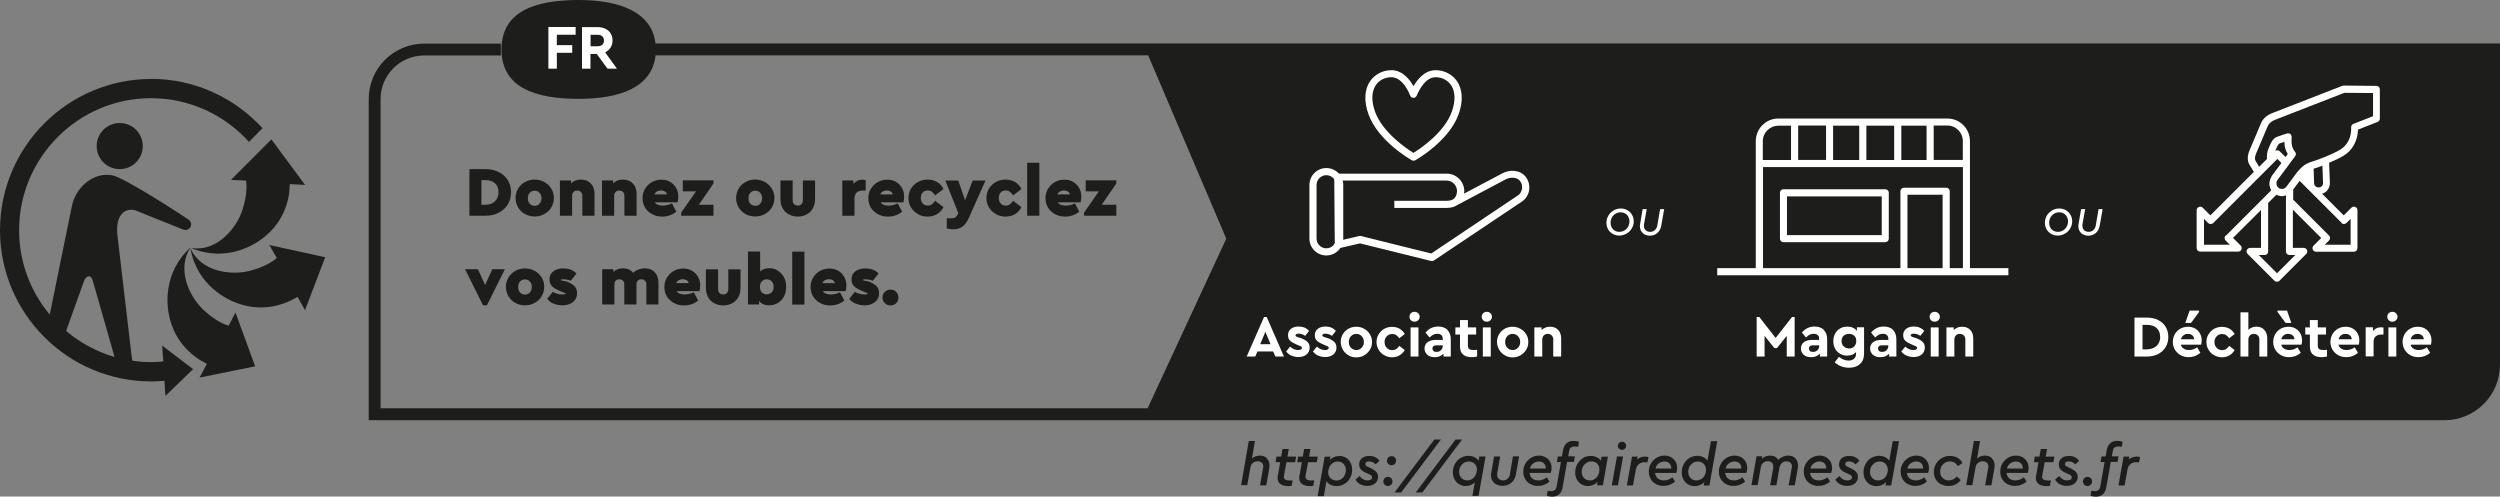 <?xml version="1.0" encoding="UTF-8"?>
<svg id="Calque_2" data-name="Calque 2" xmlns="http://www.w3.org/2000/svg" viewBox="0 0 227.62 45.21">
  <rect x="0" y="0" width="227.62" height="45.21" fill="#808080" stroke="none"/>
  <defs>
    <style>
      .cls-1 {
        fill-rule: evenodd;
      }

      .cls-1, .cls-2 {
        fill: #1d1d1b;
      }

      .cls-3 {
        fill: #fff;
      }
    </style>
  </defs>
  <g id="Calque_1-2" data-name="Calque 1">
    <g>
      <g>
        <path class="cls-2" d="M42.74,15.4h1.48c.44,0,.83.09,1.18.26s.63.42.83.74.3.69.3,1.11-.1.79-.3,1.11-.48.57-.83.75-.74.27-1.18.27h-1.48v-4.24ZM44.21,18.64c.35,0,.63-.1.85-.31s.33-.48.33-.83-.11-.64-.33-.82c-.22-.19-.51-.28-.86-.28h-.37v2.25h.37Z"/>
        <path class="cls-2" d="M47.8,19.49c-.27-.15-.48-.35-.63-.61s-.23-.54-.23-.85.08-.59.23-.85.37-.46.63-.61c.27-.15.56-.22.88-.22s.62.08.88.22c.27.15.48.35.64.61s.23.54.23.85-.08.59-.23.85-.37.46-.64.61c-.27.15-.56.22-.88.22s-.62-.08-.88-.22ZM49.13,18.53c.12-.13.17-.29.17-.49s-.06-.36-.18-.49-.26-.19-.44-.19c-.18,0-.33.06-.45.19-.12.13-.17.29-.17.5s.06.37.17.5c.12.13.27.19.45.19s.33-.06.44-.19Z"/>
        <path class="cls-2" d="M53.8,16.71c.22.24.33.56.33.95v1.98h-1.11v-1.82c0-.14-.04-.26-.13-.34-.09-.09-.2-.13-.34-.13s-.25.04-.33.13-.13.2-.13.34v1.82h-1.11v-3.21h1.01v.26c.24-.23.54-.34.91-.34s.67.12.89.36Z"/>
        <path class="cls-2" d="M57.63,16.71c.22.24.33.56.33.95v1.98h-1.11v-1.82c0-.14-.04-.26-.13-.34-.09-.09-.2-.13-.34-.13s-.25.04-.33.13-.13.2-.13.34v1.82h-1.11v-3.21h1.01v.26c.24-.23.54-.34.91-.34s.67.12.89.36Z"/>
        <path class="cls-2" d="M61.68,18.42h-2.06c.12.2.36.3.72.3.29,0,.57-.07.84-.2l.4.76c-.38.29-.81.44-1.28.44-.35,0-.66-.07-.93-.22-.27-.15-.49-.35-.64-.6-.15-.25-.23-.54-.23-.86s.08-.6.23-.85.36-.46.62-.61c.26-.15.55-.22.87-.22s.58.07.81.21.41.32.54.56c.13.23.19.49.19.76,0,.19-.02.38-.07.55ZM59.81,17.44c-.11.06-.18.15-.22.26h1.12c0-.11-.06-.19-.16-.26-.1-.06-.23-.1-.37-.1-.14,0-.26.03-.36.09Z"/>
        <path class="cls-2" d="M64.96,18.64v1h-2.94v-.28l1.35-1.94h-1.2v-1h2.79v.28l-1.33,1.94h1.34Z"/>
        <path class="cls-2" d="M67.88,19.49c-.27-.15-.48-.35-.63-.61s-.23-.54-.23-.85.08-.59.23-.85.37-.46.63-.61c.27-.15.56-.22.88-.22s.62.08.88.22c.27.15.48.35.64.61s.23.54.23.85-.08.59-.23.85-.37.46-.64.61c-.27.15-.56.22-.88.22s-.62-.08-.88-.22ZM69.22,18.53c.12-.13.17-.29.17-.49s-.06-.36-.18-.49-.26-.19-.44-.19c-.18,0-.33.06-.45.19-.12.13-.17.29-.17.5s.06.37.17.5c.12.13.27.19.45.19s.33-.06.44-.19Z"/>
        <path class="cls-2" d="M71.82,19.52c-.24-.13-.43-.31-.56-.55s-.2-.51-.2-.83v-1.71h1.11v1.82c0,.14.04.25.13.34.09.09.2.13.34.13s.24-.04.33-.13c.09-.09.13-.2.13-.34v-1.82h1.11v1.71c0,.31-.07.59-.2.83s-.32.42-.56.55c-.24.13-.51.2-.81.2s-.57-.07-.81-.2Z"/>
        <path class="cls-2" d="M78.82,16.4v.95h-.26c-.25,0-.44.06-.57.19-.13.13-.19.33-.19.6v1.5h-1.11v-3.21h1.01v.32c.1-.13.22-.22.36-.29s.29-.1.45-.1c.12,0,.22.02.31.05Z"/>
        <path class="cls-2" d="M82.24,18.42h-2.06c.12.2.36.3.72.3.29,0,.57-.07.84-.2l.4.76c-.38.29-.81.44-1.28.44-.35,0-.66-.07-.93-.22-.27-.15-.49-.35-.64-.6-.15-.25-.23-.54-.23-.86s.08-.6.23-.85.36-.46.62-.61c.26-.15.55-.22.87-.22s.58.07.81.21.41.32.54.56c.13.23.19.49.19.76,0,.19-.02.38-.07.55ZM80.37,17.44c-.11.06-.18.15-.22.26h1.12c0-.11-.06-.19-.16-.26-.1-.06-.23-.1-.37-.1-.14,0-.26.03-.36.09Z"/>
        <path class="cls-2" d="M83.58,19.49c-.27-.15-.48-.35-.64-.61s-.23-.54-.23-.85.08-.6.23-.85.37-.46.64-.61c.27-.15.56-.22.88-.22s.62.08.87.23c.25.15.44.36.57.63l-.76.58c-.09-.14-.18-.25-.29-.33-.11-.08-.23-.12-.38-.12-.19,0-.35.06-.46.19-.12.13-.17.29-.17.5s.06.37.17.5c.12.13.27.19.46.19.15,0,.27-.04.38-.12s.2-.19.29-.32l.76.58c-.13.26-.32.47-.57.63-.25.15-.54.23-.87.23s-.62-.07-.88-.22Z"/>
        <path class="cls-2" d="M89.73,16.43l-1.51,3.39c-.16.36-.35.63-.57.8s-.5.26-.83.26c-.2,0-.4-.03-.62-.08v-.93c.21,0,.33.01.37.01.15,0,.27-.02.38-.07.1-.05.19-.15.25-.3l.05-.11-1.18-2.96h1.18l.62,1.8.69-1.8h1.17Z"/>
        <path class="cls-2" d="M90.68,19.49c-.27-.15-.48-.35-.64-.61s-.23-.54-.23-.85.08-.6.23-.85.37-.46.64-.61c.27-.15.56-.22.88-.22s.62.08.87.23c.25.15.44.36.57.63l-.76.58c-.09-.14-.18-.25-.29-.33-.11-.08-.23-.12-.38-.12-.19,0-.35.06-.46.19-.12.13-.17.29-.17.5s.06.37.17.5c.12.13.27.19.46.19.15,0,.27-.04.38-.12s.2-.19.29-.32l.76.58c-.13.26-.32.47-.57.63-.25.15-.54.23-.87.23s-.62-.07-.88-.22Z"/>
        <path class="cls-2" d="M93.52,14.82h1.11v4.82h-1.11v-4.82Z"/>
        <path class="cls-2" d="M98.37,18.42h-2.06c.12.2.36.3.72.3.29,0,.57-.07.84-.2l.4.76c-.38.29-.81.44-1.28.44-.35,0-.66-.07-.93-.22-.27-.15-.49-.35-.64-.6-.15-.25-.23-.54-.23-.86s.08-.6.23-.85.36-.46.62-.61c.26-.15.55-.22.87-.22s.58.07.81.21.41.32.54.56c.13.23.19.49.19.76,0,.19-.02.38-.07.55ZM96.5,17.44c-.11.06-.18.15-.22.26h1.12c0-.11-.06-.19-.16-.26-.1-.06-.23-.1-.37-.1-.14,0-.26.03-.36.09Z"/>
        <path class="cls-2" d="M101.64,18.64v1h-2.94v-.28l1.35-1.94h-1.2v-1h2.79v.28l-1.33,1.94h1.34Z"/>
        <path class="cls-2" d="M45.97,24.51l-1.64,3.29h-.35l-1.64-3.29h1.17l.66,1.44.65-1.44h1.17Z"/>
        <path class="cls-2" d="M46.92,27.58c-.27-.15-.48-.35-.63-.61s-.23-.54-.23-.85.08-.59.23-.85.37-.46.63-.61c.27-.15.56-.22.88-.22s.62.08.88.22c.27.15.48.35.64.61s.23.54.23.85-.08.59-.23.85-.37.46-.64.61c-.27.15-.56.22-.88.22s-.62-.08-.88-.22ZM48.25,26.61c.12-.13.17-.29.17-.49s-.06-.36-.18-.49-.26-.19-.44-.19c-.18,0-.33.06-.45.19-.12.13-.17.29-.17.5s.06.37.17.5c.12.13.27.19.45.19s.33-.06.44-.19Z"/>
        <path class="cls-2" d="M50.41,27.65c-.24-.1-.44-.25-.59-.44l.51-.64c.27.16.57.24.89.24.19,0,.28-.03.28-.08,0-.02-.01-.04-.04-.05-.03-.01-.08-.03-.14-.05l-.36-.15c-.32-.13-.55-.27-.7-.42-.15-.15-.23-.36-.23-.61,0-.32.11-.56.34-.74.23-.18.53-.27.91-.27.51,0,.91.15,1.21.46l-.52.66c-.22-.08-.45-.13-.68-.13-.15,0-.23.02-.23.06,0,.02.02.03.05.04.03.01.09.03.17.04l.32.06c.32.13.56.28.71.43.15.15.23.36.23.62,0,.35-.12.62-.37.82-.25.2-.57.3-.96.3-.29,0-.55-.05-.79-.16Z"/>
        <path class="cls-2" d="M59.62,24.79c.22.24.33.56.33.95v1.98h-1.1v-1.82c0-.15-.04-.27-.13-.35-.08-.08-.19-.12-.33-.12s-.24.04-.32.12c-.08.08-.12.2-.12.35v1.82h-1.11v-1.82c0-.15-.04-.27-.13-.35-.08-.08-.19-.12-.33-.12s-.24.04-.32.12c-.08.08-.12.2-.12.35v1.82h-1.11v-3.21h1.01v.25c.23-.22.52-.33.88-.33.4,0,.71.14.93.41.13-.13.28-.23.47-.3.18-.07.38-.11.59-.11.38,0,.68.12.91.36Z"/>
        <path class="cls-2" d="M63.67,26.51h-2.06c.12.2.36.3.72.3.29,0,.57-.07.84-.2l.4.76c-.38.29-.81.44-1.28.44-.35,0-.66-.07-.93-.22-.27-.15-.49-.35-.64-.6-.15-.25-.23-.54-.23-.86s.08-.6.23-.85.36-.46.62-.61c.26-.15.55-.22.87-.22s.58.07.81.21.41.32.54.56c.13.23.19.49.19.76,0,.19-.02.38-.07.55ZM61.79,25.52c-.11.06-.18.15-.22.26h1.12c0-.11-.06-.19-.16-.26-.1-.06-.23-.1-.37-.1-.14,0-.26.03-.36.09Z"/>
        <path class="cls-2" d="M65.03,27.61c-.24-.13-.43-.31-.56-.55s-.2-.51-.2-.83v-1.71h1.11v1.82c0,.14.04.25.13.34.09.09.2.13.34.13s.24-.04.33-.13c.09-.09.13-.2.13-.34v-1.82h1.11v1.71c0,.31-.07.59-.2.83s-.32.42-.56.55c-.24.13-.51.2-.81.2s-.57-.07-.81-.2Z"/>
        <path class="cls-2" d="M70.83,24.65c.23.15.42.35.55.6.13.25.2.54.2.87s-.07.61-.2.87c-.13.25-.31.45-.55.59-.24.14-.5.22-.8.22-.41,0-.72-.14-.92-.41v.33h-1.01v-4.82h1.11v1.82c.21-.2.48-.3.82-.3.3,0,.56.07.79.22ZM70.26,26.63c.12-.12.18-.29.18-.51s-.06-.38-.19-.51c-.12-.12-.27-.18-.44-.18s-.32.06-.44.18-.18.29-.18.51.06.39.18.51.27.17.44.17.32-.06.45-.18Z"/>
        <path class="cls-2" d="M72.13,22.91h1.11v4.82h-1.11v-4.82Z"/>
        <path class="cls-2" d="M76.98,26.51h-2.06c.12.2.36.3.72.3.29,0,.57-.07.84-.2l.4.76c-.38.29-.81.44-1.28.44-.35,0-.66-.07-.93-.22-.27-.15-.49-.35-.64-.6-.15-.25-.23-.54-.23-.86s.08-.6.23-.85.36-.46.62-.61c.26-.15.55-.22.87-.22s.58.07.81.21.41.32.54.56c.13.23.19.49.19.76,0,.19-.02.38-.07.55ZM75.1,25.52c-.11.06-.18.15-.22.26h1.12c0-.11-.06-.19-.16-.26-.1-.06-.23-.1-.37-.1-.14,0-.26.03-.36.09Z"/>
        <path class="cls-2" d="M77.91,27.65c-.24-.1-.44-.25-.59-.44l.51-.64c.27.16.57.24.89.24.19,0,.28-.03.28-.08,0-.02-.01-.04-.04-.05-.03-.01-.08-.03-.14-.05l-.36-.15c-.32-.13-.55-.27-.7-.42-.15-.15-.23-.36-.23-.61,0-.32.11-.56.34-.74.23-.18.53-.27.91-.27.51,0,.91.15,1.21.46l-.52.66c-.22-.08-.45-.13-.68-.13-.15,0-.23.02-.23.06,0,.02.02.03.05.04.03.01.09.03.17.04l.32.06c.32.13.56.28.71.43.15.15.23.36.23.62,0,.35-.12.62-.37.82-.25.2-.57.3-.96.3-.29,0-.55-.05-.79-.16Z"/>
        <path class="cls-2" d="M80.56,27.6c-.14-.14-.21-.31-.21-.51s.07-.37.21-.51.31-.21.53-.21.38.07.51.21.2.31.2.51-.07.38-.2.51-.31.21-.51.21-.39-.07-.53-.21Z"/>
      </g>
      <g>
        <path class="cls-2" d="M17.36,22.52c-1.29,1.9-.19,4.4,1.14,5.67,1.21,1.15,2.19,1.43,2.32,1.46l.62-1.19,1.79,4.89-5.06,1.03.67-1.25-.68-.38c-2.13-1.39-2.58-3.27-2.73-3.86-.25-1.01-.63-4.05,1.93-6.37"/>
        <path class="cls-2" d="M17.34,22.6c.92,2.11,3.62,2.51,5.4,2.06,1.58-.4,2.33-1.05,2.46-1.17h0s-.68-1.18-.68-1.18l5.09,1.11-1.84,4.82-.68-1.21-.67.36c-2.31,1.06-4.15.44-4.72.25-.99-.33-3.76-1.63-4.36-5.03"/>
        <path class="cls-2" d="M26.34,17.52c-.35,2.52-1.87,3.73-2.34,4.11-.81.66-3.4,2.29-6.59.95,2.27.36,4.07-1.69,4.65-3.43.52-1.56.37-2.56.34-2.71h-.02s-1.35-.06-1.35-.06l3.68-3.69,3.07,4.15-1.39-.08-.06.77Z"/>
        <path class="cls-1" d="M10.9,15.4c-1.16,0-2.1-.94-2.1-2.1s.94-2.1,2.1-2.1,2.1.94,2.1,2.1-.94,2.1-2.1,2.1"/>
        <path class="cls-2" d="M13.77,7.19C6.18,7.19,0,13.37,0,20.96s6.18,13.77,13.77,13.77c.41,0,.81-.03,1.2-.06l.09,1.38,2.52-2.44-2.82-2.15.11,1.45c-.36.03-.73.06-1.1.06-.58,0-1.16-.04-1.72-.13l-.06-.37-1.31-11.15c-.18-2.1,1.02-2.44,1.76-2.12l4.18,1.68c.48.21.71-.19.71-.19,0,0,.27-.42-.21-.73,0,0-5.69-3.77-6.91-4-1.65-.31-3.29,1.03-3.66,2.78l-2.02,9.9c-1.74-2.08-2.79-4.76-2.79-7.68,0-6.62,5.39-12.02,12.01-12.02,3.54,0,6.72,1.54,8.92,3.98l1.23-1.25c-2.52-2.75-6.14-4.49-10.16-4.49M7.64,25.62c.18-.49.45-.46.45-.46,0,0,.24-.05.37.44l1.97,6.9c-1.64-.48-3.14-1.29-4.41-2.37l1.62-4.52Z"/>
      </g>
      <g>
        <path class="cls-2" d="M115.34,41.75c.17.16.25.37.25.63,0,.05-.01.15-.03.29l-.27,1.52h-.57l.27-1.51c.02-.08.03-.15.03-.2,0-.15-.05-.26-.14-.35-.09-.08-.21-.13-.37-.13-.17,0-.32.05-.44.15-.12.1-.2.23-.22.4l-.29,1.62h-.56l.7-4.02h.56l-.27,1.59c.2-.17.44-.26.71-.26s.48.08.65.24Z"/>
        <path class="cls-2" d="M116.91,43.26c-.01.05-.02.1-.02.13,0,.13.05.23.14.28s.24.08.42.08c.05,0,.13,0,.24-.01l-.09.49c-.11.02-.21.03-.31.03-.29,0-.52-.06-.7-.18-.18-.12-.27-.31-.27-.58,0-.05,0-.12.03-.23l.21-1.19h-.42l.08-.51h.43l.12-.69h.57l-.12.69h.79l-.09.51h-.79l-.22,1.18Z"/>
        <path class="cls-2" d="M118.88,43.26c-.01.05-.02.1-.02.13,0,.13.05.23.14.28s.24.08.42.08c.05,0,.13,0,.24-.01l-.09.49c-.11.02-.21.03-.31.03-.29,0-.52-.06-.7-.18-.18-.12-.27-.31-.27-.58,0-.05,0-.12.03-.23l.21-1.19h-.42l.08-.51h.43l.12-.69h.57l-.12.69h.79l-.09.51h-.79l-.22,1.18Z"/>
        <path class="cls-2" d="M122.55,41.67c.18.11.31.26.41.45.1.19.15.41.15.65,0,.27-.06.53-.19.75-.12.23-.29.41-.51.54-.21.13-.45.2-.71.2-.2,0-.39-.04-.55-.12-.16-.08-.29-.19-.38-.33l-.24,1.36h-.56l.64-3.59h.52l-.06.32c.1-.12.23-.21.38-.28.15-.07.32-.1.5-.1.22,0,.42.05.6.16ZM122.11,43.62c.13-.08.24-.19.31-.34s.12-.3.12-.46c0-.24-.07-.43-.21-.58-.14-.15-.32-.22-.54-.22-.16,0-.3.04-.43.13-.13.09-.24.2-.31.35s-.12.31-.12.5c0,.22.07.4.21.54s.32.21.54.21c.16,0,.31-.04.44-.12Z"/>
        <path class="cls-2" d="M123.86,44.1c-.19-.1-.34-.25-.45-.43l.37-.33c.12.15.24.25.35.31s.23.09.36.09.24-.03.32-.07.12-.12.12-.2c0-.07-.02-.12-.07-.17-.04-.04-.13-.1-.27-.15l-.24-.11c-.21-.09-.36-.2-.46-.32-.09-.12-.14-.26-.14-.44,0-.23.08-.42.25-.56.17-.14.39-.21.67-.21.41,0,.72.15.93.45l-.35.32c-.08-.09-.17-.15-.27-.2-.1-.04-.21-.07-.32-.07s-.2.02-.26.06c-.06.04-.09.1-.09.18,0,.06.02.11.06.15.04.04.12.09.24.14l.22.1c.22.11.39.22.49.34.1.12.15.26.15.44,0,.16-.04.31-.13.43-.08.13-.2.22-.35.29-.15.07-.32.1-.51.1-.23,0-.44-.05-.63-.15Z"/>
        <path class="cls-2" d="M126.07,44.13c-.08-.08-.12-.18-.12-.29s.04-.22.12-.3.18-.12.3-.12.22.04.29.12c.08.08.12.18.12.3s-.04.22-.12.29c-.08.08-.18.12-.29.12s-.22-.04-.3-.12ZM126.4,42.24c-.08-.08-.12-.18-.12-.29s.04-.22.12-.3.18-.12.3-.12.22.04.29.12c.08.08.12.18.12.3s-.04.22-.12.29c-.08.08-.18.12-.29.12s-.22-.04-.3-.12Z"/>
        <path class="cls-2" d="M130.58,40.02h.61l-3.62,4.82h-.6l3.62-4.82Z"/>
        <path class="cls-2" d="M132.51,40.02h.61l-3.62,4.82h-.6l3.62-4.82Z"/>
        <path class="cls-2" d="M135.26,41.56l-.64,3.59h-.56l.22-1.23c-.1.1-.23.18-.37.24-.14.06-.3.09-.46.09-.22,0-.42-.05-.6-.16s-.32-.26-.42-.45c-.1-.19-.15-.41-.15-.65,0-.27.06-.53.19-.75.12-.23.29-.41.51-.54.22-.13.45-.2.71-.2.21,0,.39.04.55.12.16.08.29.19.38.33l.07-.39h.56ZM134.04,43.61c.13-.09.24-.21.31-.37.08-.15.12-.32.12-.5,0-.21-.07-.39-.21-.52s-.32-.2-.53-.2c-.16,0-.31.04-.44.12-.13.08-.24.2-.32.34-.08.14-.12.3-.12.47,0,.24.07.43.21.57.14.15.32.22.54.22.16,0,.3-.04.43-.13Z"/>
        <path class="cls-2" d="M136.27,44.13c-.16-.08-.29-.2-.38-.35s-.14-.32-.14-.52c0-.06,0-.14.03-.24l.25-1.46h.56l-.27,1.53s-.01.08-.01.14c0,.15.05.27.15.37.1.1.23.14.39.14s.3-.05.41-.15c.11-.1.18-.22.21-.39l.28-1.65h.56l-.29,1.65c-.06.32-.19.57-.41.75-.22.19-.48.28-.8.28-.21,0-.4-.04-.56-.13Z"/>
        <path class="cls-2" d="M141.21,43.06h-1.95c.03.22.11.38.25.5.14.12.33.18.56.18.14,0,.27-.02.39-.07s.25-.11.38-.21l.24.38c-.14.13-.31.23-.49.3-.18.07-.37.1-.58.1-.25,0-.48-.06-.68-.17-.2-.11-.36-.26-.47-.46-.11-.19-.17-.42-.17-.67,0-.26.06-.51.19-.73.13-.22.3-.4.52-.53.22-.13.46-.2.72-.2.22,0,.42.05.6.15.17.1.31.24.41.41s.14.38.14.61c0,.14-.03.27-.08.39ZM139.59,42.19c-.15.12-.24.27-.29.47h1.44c0-.2-.06-.36-.17-.47-.11-.11-.26-.17-.46-.17s-.37.06-.51.18Z"/>
        <path class="cls-2" d="M143.03,40.73c-.08.07-.14.18-.16.33l-.09.49h.61l-.09.51h-.62l-.41,2.33c-.05.27-.16.48-.32.62-.16.14-.38.21-.64.21-.16,0-.31-.03-.47-.08l.07-.46c.11.03.22.04.31.04.15,0,.27-.04.35-.11.08-.07.13-.19.16-.33l.39-2.21h-.37l.09-.51h.37l.11-.6c.05-.27.16-.47.32-.61.16-.14.38-.21.65-.21.15,0,.31.03.47.08l-.07.46c-.13-.02-.23-.03-.31-.03-.15,0-.26.03-.34.1Z"/>
        <path class="cls-2" d="M146.4,41.56l-.46,2.63h-.53l.05-.31c-.11.12-.24.21-.39.27-.15.06-.31.1-.49.1-.22,0-.42-.05-.6-.16-.18-.11-.31-.25-.41-.44-.1-.19-.15-.4-.15-.63,0-.28.06-.53.19-.76s.3-.41.51-.55.46-.2.72-.2c.2,0,.38.04.54.12.16.08.29.18.38.32l.06-.37h.57ZM145.2,43.61c.13-.09.24-.2.31-.36.08-.15.11-.32.11-.5,0-.22-.07-.4-.2-.54s-.31-.2-.53-.2c-.16,0-.31.04-.44.13-.13.08-.24.2-.32.34s-.12.3-.12.48c0,.23.07.42.21.56.14.15.32.22.54.22.16,0,.31-.04.44-.13Z"/>
        <path class="cls-2" d="M147.22,41.56h.56l-.47,2.63h-.56l.47-2.63ZM147.41,40.85c-.07-.07-.11-.16-.11-.26s.04-.19.11-.26c.08-.07.16-.11.27-.11s.2.04.27.11c.07.07.11.16.11.26s-.04.19-.11.26c-.08.07-.17.11-.27.11s-.19-.04-.27-.11Z"/>
        <path class="cls-2" d="M150.09,41.62l-.09.48c-.1-.01-.18-.02-.26-.02-.21,0-.39.06-.53.18s-.23.29-.27.5l-.26,1.44h-.56l.47-2.63h.52l-.05.27c.2-.18.44-.27.73-.27.1,0,.2.02.29.05Z"/>
        <path class="cls-2" d="M152.64,43.06h-1.95c.03.22.11.38.25.5.14.12.33.18.56.18.14,0,.27-.02.39-.07s.25-.11.38-.21l.24.38c-.14.13-.31.23-.49.3-.18.07-.37.1-.58.1-.25,0-.48-.06-.68-.17-.2-.11-.36-.26-.47-.46-.11-.19-.17-.42-.17-.67,0-.26.06-.51.19-.73.13-.22.3-.4.52-.53.22-.13.46-.2.72-.2.22,0,.42.05.6.15.17.1.31.24.41.41s.14.38.14.61c0,.14-.03.27-.08.39ZM151.02,42.19c-.15.12-.24.27-.29.47h1.44c0-.2-.06-.36-.17-.47-.11-.11-.26-.17-.46-.17s-.37.06-.51.18Z"/>
        <path class="cls-2" d="M156.35,40.18l-.71,4.02h-.52l.06-.32c-.1.12-.23.21-.39.28-.15.07-.32.1-.5.1-.22,0-.42-.05-.6-.16-.18-.11-.32-.26-.42-.45-.1-.19-.15-.41-.15-.65,0-.28.06-.53.19-.76.12-.23.29-.41.51-.54.21-.13.45-.2.71-.2.2,0,.39.04.55.12.16.08.29.19.38.33l.32-1.78h.56ZM154.9,43.62c.13-.08.24-.2.31-.35.08-.15.12-.31.12-.49,0-.22-.07-.41-.21-.55s-.31-.21-.53-.21c-.16,0-.31.04-.44.12-.13.08-.24.2-.32.34-.08.14-.12.3-.12.47,0,.24.07.43.21.57.14.15.32.22.54.22.16,0,.3-.04.43-.13Z"/>
        <path class="cls-2" d="M159.02,43.06h-1.95c.03.22.11.38.25.5.14.12.33.18.56.18.14,0,.27-.02.39-.07s.25-.11.38-.21l.24.38c-.14.13-.31.23-.49.3-.18.07-.37.1-.58.1-.25,0-.48-.06-.68-.17-.2-.11-.36-.26-.47-.46-.11-.19-.17-.42-.17-.67,0-.26.06-.51.19-.73.13-.22.3-.4.52-.53.22-.13.46-.2.72-.2.22,0,.42.05.6.15.17.1.31.24.41.41s.14.38.14.61c0,.14-.03.27-.08.39ZM157.4,42.19c-.15.12-.24.27-.29.47h1.44c0-.2-.06-.36-.17-.47-.11-.11-.26-.17-.46-.17s-.37.06-.51.18Z"/>
        <path class="cls-2" d="M163.47,41.75c.16.16.24.37.24.63,0,.07-.01.17-.03.29l-.27,1.52h-.56l.27-1.51c.02-.11.03-.17.03-.2,0-.15-.04-.27-.13-.35s-.21-.13-.36-.13-.29.05-.41.15c-.12.1-.2.23-.23.41l-.28,1.62h-.57l.27-1.51s0-.05.01-.09,0-.08,0-.11c0-.15-.04-.27-.13-.35-.09-.08-.21-.13-.36-.13s-.3.05-.42.15c-.12.1-.2.23-.22.41l-.29,1.62h-.56l.46-2.63h.52l-.04.24c.21-.2.46-.3.75-.3.17,0,.32.03.45.1.13.07.23.17.3.3.11-.13.24-.22.4-.29s.32-.11.5-.11c.27,0,.49.08.66.24Z"/>
        <path class="cls-2" d="M166.75,43.06h-1.95c.03.22.11.38.25.5.14.12.33.18.56.18.14,0,.27-.02.39-.07s.25-.11.38-.21l.24.38c-.14.13-.31.23-.49.3-.18.07-.37.1-.58.1-.25,0-.48-.06-.68-.17-.2-.11-.36-.26-.47-.46-.11-.19-.17-.42-.17-.67,0-.26.06-.51.19-.73.13-.22.3-.4.52-.53.22-.13.46-.2.72-.2.22,0,.42.05.6.15.17.1.31.24.41.41s.14.38.14.61c0,.14-.03.27-.08.39ZM165.13,42.19c-.15.12-.24.27-.29.47h1.44c0-.2-.06-.36-.17-.47-.11-.11-.26-.17-.46-.17s-.37.06-.51.18Z"/>
        <path class="cls-2" d="M167.55,44.1c-.19-.1-.34-.25-.45-.43l.37-.33c.12.15.24.25.35.31s.23.09.36.09.24-.03.32-.07.12-.12.12-.2c0-.07-.02-.12-.07-.17-.04-.04-.13-.1-.27-.15l-.24-.11c-.21-.09-.36-.2-.46-.32-.09-.12-.14-.26-.14-.44,0-.23.08-.42.25-.56.17-.14.39-.21.67-.21.41,0,.72.15.93.45l-.35.32c-.08-.09-.17-.15-.27-.2-.1-.04-.21-.07-.32-.07s-.2.02-.26.06c-.06.04-.09.1-.09.18,0,.06.02.11.06.15.04.04.12.09.24.14l.22.1c.22.11.39.22.49.34.1.12.15.26.15.44,0,.16-.04.31-.13.43-.08.13-.2.22-.35.29-.15.07-.32.1-.51.1-.23,0-.44-.05-.63-.15Z"/>
        <path class="cls-2" d="M172.9,40.18l-.71,4.02h-.52l.06-.32c-.1.12-.23.21-.39.28-.15.07-.32.1-.5.1-.22,0-.42-.05-.6-.16-.18-.11-.32-.26-.42-.45-.1-.19-.15-.41-.15-.65,0-.28.06-.53.19-.76.12-.23.29-.41.51-.54.21-.13.45-.2.71-.2.2,0,.39.04.55.12.16.08.29.19.38.33l.32-1.78h.56ZM171.45,43.62c.13-.08.24-.2.31-.35.08-.15.12-.31.12-.49,0-.22-.07-.41-.21-.55s-.31-.21-.53-.21c-.16,0-.31.04-.44.12-.13.08-.24.2-.32.34-.08.14-.12.3-.12.47,0,.24.07.43.21.57.14.15.32.22.54.22.16,0,.3-.04.43-.13Z"/>
        <path class="cls-2" d="M175.57,43.06h-1.95c.03.22.11.38.25.5.14.12.33.18.56.18.14,0,.27-.02.39-.07s.25-.11.38-.21l.24.38c-.14.13-.31.23-.49.3-.18.07-.37.1-.58.1-.25,0-.48-.06-.68-.17-.2-.11-.36-.26-.47-.46-.11-.19-.17-.42-.17-.67,0-.26.06-.51.19-.73.13-.22.3-.4.52-.53.22-.13.46-.2.72-.2.22,0,.42.05.6.15.17.1.31.24.41.41s.14.38.14.61c0,.14-.03.27-.08.39ZM173.95,42.19c-.15.12-.24.27-.29.47h1.44c0-.2-.06-.36-.17-.47-.11-.11-.26-.17-.46-.17s-.37.06-.51.18Z"/>
        <path class="cls-2" d="M176.71,44.09c-.2-.11-.36-.26-.47-.46-.11-.2-.17-.42-.17-.66,0-.27.07-.51.2-.74.13-.22.31-.4.54-.53s.48-.19.75-.19c.25,0,.47.06.67.17.2.12.35.28.45.48l-.42.28c-.18-.29-.42-.43-.72-.43-.16,0-.31.04-.45.12-.13.08-.24.19-.32.33s-.12.3-.12.47c0,.24.07.43.22.58s.33.23.56.23c.14,0,.27-.03.4-.09.12-.06.23-.15.33-.27l.36.33c-.27.36-.64.54-1.12.54-.25,0-.47-.06-.67-.17Z"/>
        <path class="cls-2" d="M181.36,41.75c.17.16.25.37.25.63,0,.05-.01.15-.03.29l-.27,1.52h-.57l.27-1.51c.02-.08.03-.15.03-.2,0-.15-.05-.26-.14-.35-.09-.08-.21-.13-.37-.13-.17,0-.32.05-.44.15-.12.1-.2.23-.22.4l-.29,1.62h-.56l.7-4.02h.56l-.27,1.59c.2-.17.44-.26.71-.26s.48.08.65.24Z"/>
        <path class="cls-2" d="M184.64,43.06h-1.95c.03.22.11.38.25.5.14.12.33.18.56.18.14,0,.27-.02.39-.07s.25-.11.38-.21l.24.38c-.14.13-.31.23-.49.3-.18.07-.37.1-.58.1-.25,0-.48-.06-.68-.17-.2-.11-.36-.26-.47-.46-.11-.19-.17-.42-.17-.67,0-.26.06-.51.19-.73.13-.22.3-.4.52-.53.22-.13.46-.2.72-.2.22,0,.42.05.6.15.17.1.31.24.41.41s.14.38.14.61c0,.14-.03.27-.08.39ZM183.02,42.19c-.15.12-.24.27-.29.47h1.44c0-.2-.06-.36-.17-.47-.11-.11-.26-.17-.46-.17s-.37.06-.51.18Z"/>
        <path class="cls-2" d="M185.95,43.26c-.01.05-.02.1-.02.13,0,.13.05.23.14.28s.24.08.42.08c.05,0,.13,0,.24-.01l-.09.49c-.11.02-.21.03-.31.03-.29,0-.52-.06-.7-.18-.18-.12-.27-.31-.27-.58,0-.05,0-.12.03-.23l.21-1.19h-.42l.08-.51h.43l.12-.69h.57l-.12.69h.79l-.09.51h-.79l-.22,1.18Z"/>
        <path class="cls-2" d="M187.56,44.1c-.19-.1-.34-.25-.45-.43l.37-.33c.12.15.24.25.35.31s.23.09.36.09.24-.03.32-.07.12-.12.12-.2c0-.07-.02-.12-.07-.17-.04-.04-.13-.1-.27-.15l-.24-.11c-.21-.09-.36-.2-.46-.32-.09-.12-.14-.26-.14-.44,0-.23.08-.42.25-.56.17-.14.39-.21.67-.21.41,0,.72.15.93.45l-.35.32c-.08-.09-.17-.15-.27-.2-.1-.04-.21-.07-.32-.07s-.2.02-.26.06c-.06.04-.09.1-.09.18,0,.06.02.11.06.15.04.04.12.09.24.14l.22.1c.22.11.39.22.49.34.1.12.15.26.15.44,0,.16-.04.31-.13.43-.08.13-.2.22-.35.29-.15.07-.32.1-.51.1-.23,0-.44-.05-.63-.15Z"/>
        <path class="cls-2" d="M189.77,44.13c-.08-.08-.12-.18-.12-.29s.04-.22.12-.3.18-.12.3-.12.22.04.29.12c.08.08.12.18.12.3s-.04.22-.12.29c-.08.08-.18.12-.29.12s-.22-.04-.3-.12Z"/>
        <path class="cls-2" d="M192.53,40.73c-.08.07-.14.18-.16.33l-.09.49h.61l-.09.51h-.62l-.41,2.33c-.05.27-.16.48-.32.62-.16.14-.38.21-.64.21-.16,0-.31-.03-.47-.08l.07-.46c.11.03.22.04.31.04.15,0,.27-.04.35-.11.08-.07.13-.19.16-.33l.39-2.21h-.37l.09-.51h.37l.11-.6c.05-.27.16-.47.32-.61.16-.14.38-.21.65-.21.15,0,.31.03.47.08l-.07.46c-.13-.02-.23-.03-.31-.03-.15,0-.26.03-.34.1Z"/>
        <path class="cls-2" d="M194.85,41.62l-.09.48c-.1-.01-.18-.02-.26-.02-.21,0-.39.06-.53.18s-.23.29-.27.5l-.26,1.44h-.56l.47-2.63h.52l-.05.27c.2-.18.44-.27.73-.27.1,0,.2.02.29.05Z"/>
      </g>
      <path class="cls-2" d="M59.68,3.96c-.33-2.9-3.33-3.96-6.99-3.96-3.88,0-7.03.98-7.03,4.5s3.15,4.5,7.03,4.5c3.67,0,6.67-1,7-3.96h44.85l7.11,16.69-7.16,15.44H34.65V9.02c0-2.19,1.78-3.97,3.97-3.97h6.98v-1.08h-6.98c-2.79,0-5.05,2.27-5.05,5.05v29.24h189c2.79,0,5.05-2.27,5.05-5.05V3.96H59.68Z"/>
      <g>
        <path class="cls-3" d="M49.92,2.46h2.49v.7h-1.71v.95h1.4v.7h-1.4v1.44h-.77v-3.78Z"/>
        <path class="cls-3" d="M55.31,6.25l-.98-1.34h-.57v1.34h-.77v-3.78h1.42c.26,0,.5.05.71.15.21.1.37.24.48.43.12.19.17.4.17.64s-.06.45-.18.64-.28.33-.49.44l1.07,1.48h-.87ZM53.77,4.21h.65c.18,0,.32-.05.42-.14s.15-.22.15-.38-.05-.28-.15-.38c-.1-.1-.24-.14-.42-.14h-.65v1.05Z"/>
      </g>
      <g>
        <g>
          <path class="cls-3" d="M146.26,20.28c0-.71.59-1.3,1.31-1.3.67,0,1.18.51,1.18,1.17,0,.71-.59,1.3-1.32,1.3-.67,0-1.17-.5-1.17-1.17ZM148.36,20.16c0-.48-.34-.83-.81-.83-.51,0-.91.42-.91.95,0,.49.33.83.8.83.52,0,.92-.42.92-.95Z"/>
          <path class="cls-3" d="M149.31,20.59s0-.12.02-.2l.23-1.35h.37l-.25,1.4s0,.1,0,.14c0,.31.23.53.56.53s.58-.22.65-.55l.26-1.52h.37l-.27,1.53c-.1.54-.5.89-1.03.89s-.91-.35-.91-.86Z"/>
        </g>
        <g>
          <path class="cls-3" d="M186.18,20.28c0-.71.59-1.3,1.31-1.3.67,0,1.18.51,1.18,1.17,0,.71-.59,1.3-1.32,1.3-.67,0-1.17-.5-1.17-1.17ZM188.29,20.16c0-.48-.34-.83-.81-.83-.51,0-.91.42-.91.95,0,.49.33.83.8.83.52,0,.92-.42.92-.95Z"/>
          <path class="cls-3" d="M189.23,20.59s0-.12.02-.2l.23-1.35h.37l-.25,1.4s0,.1,0,.14c0,.31.23.53.56.53s.58-.22.65-.55l.26-1.52h.37l-.27,1.53c-.1.54-.5.89-1.03.89s-.91-.35-.91-.86Z"/>
        </g>
        <g>
          <path class="cls-3" d="M130.37,23.76s-.05,0-.08,0l-6.46-1.6-1.91.44c-.1.02-.2,0-.27-.06-.08-.06-.12-.15-.12-.25l-.05-6.15c0-.09.03-.17.09-.23.06-.06.14-.1.23-.1h9.91c.87,0,1.58.68,1.61,1.56,0,0,0,.11-.02.26l3.47-1.84c.65-.37,1.64-.35,2.15.32.25.33.36.74.31,1.16-.05.42-.27.79-.6,1.04l-8.08,5.41c-.05.04-.12.05-.18.05ZM123.83,21.49s.05,0,.08,0l6.4,1.59,7.94-5.32c.18-.14.3-.35.33-.6.03-.25-.03-.49-.18-.68-.29-.38-.92-.37-1.33-.14l-4.39,2.33c-.25.17-.57.26-.94.26h-4.79v-.65h4.79c.16,0,.29-.02.41-.06l.19-.1s.06-.05.08-.07c.25-.26.24-.66.24-.67-.02-.53-.44-.94-.96-.94h-9.59l.04,5.42,1.6-.37s.05,0,.07,0Z"/>
          <path class="cls-3" d="M120.76,23.26c-.85,0-1.54-.69-1.54-1.54v-4.88c0-.85.69-1.54,1.54-1.54s1.54.69,1.54,1.54v4.88c0,.85-.69,1.54-1.54,1.54ZM120.76,15.95c-.49,0-.89.4-.89.89v4.88c0,.49.4.89.89.89s.89-.4.89-.89v-4.88c0-.49-.4-.89-.89-.89Z"/>
        </g>
        <g>
          <path class="cls-3" d="M179.36,24.41v-11.56c0-1.14-.92-2.06-2.06-2.06h-15.38c-1.14,0-2.06.92-2.06,2.06v11.56h-3.51v.65h26.51v-.65h-3.5ZM178.71,12.85v1.71h-2.65v-3.13h1.24c.78,0,1.41.63,1.41,1.41ZM163.72,14.56v-3.13h2.54v3.13h-2.54ZM166.9,11.44h2.38v3.13h-2.38v-3.13ZM169.93,11.44h2.53v3.13h-2.53v-3.13ZM173.11,11.44h2.3v3.13h-2.3v-3.13ZM161.92,11.44h1.15v3.13h-2.57v-1.71c0-.78.63-1.41,1.41-1.41ZM160.51,15.21h18.21v9.2h-1.2v-7c0-.18-.14-.32-.32-.32h-3.85c-.18,0-.32.14-.32.32v7h-12.51v-9.2ZM176.87,24.41h-3.2v-6.68h3.2v6.68Z"/>
          <path class="cls-3" d="M171.65,17.23h-9.27c-.18,0-.32.14-.32.32v4.18c0,.18.14.32.32.32h9.27c.18,0,.32-.14.32-.32v-4.18c0-.18-.14-.32-.32-.32ZM171.33,21.41h-8.63v-3.53h8.63v3.53Z"/>
        </g>
        <path class="cls-3" d="M128.7,14.63c-.05,0-.11-.01-.16-.04-.12-.07-3.06-1.74-3.94-4.18-.43-1.2-.38-2.28.16-3.04.43-.61,1.15-.98,1.93-.98,1,0,1.66.84,2.01,1.46.35-.62,1.01-1.46,2.01-1.46.78,0,1.5.37,1.93.98.54.76.59,1.85.16,3.04-.88,2.44-3.82,4.11-3.94,4.18-.05.03-.1.04-.16.04ZM126.68,7.03c-.57,0-1.09.26-1.4.7-.41.59-.44,1.46-.08,2.45.69,1.9,2.88,3.36,3.49,3.74.61-.38,2.8-1.83,3.49-3.74.36-1,.33-1.87-.08-2.45-.31-.44-.83-.7-1.4-.7-1.08,0-1.7,1.66-1.71,1.67-.05.13-.17.21-.3.21h0c-.14,0-.26-.09-.3-.21,0-.02-.61-1.67-1.71-1.67Z"/>
        <path class="cls-3" d="M216.39,7.82l-3-.03s-.08,0-.12.02l-6.29,2.45c-.53.18-.92.51-1.11.93-.09.21-1.08,2.55-1.08,2.56-.18.47-.18.88,0,1.21.11.19.29.48.42.69l-3.96,3.96-.7-.7c-.09-.09-.23-.12-.35-.07-.12.05-.2.17-.2.3v3.45c0,.18.15.32.33.32h3.45c.13,0,.25-.08.3-.2.05-.12.02-.26-.07-.35l-.7-.7,2.55-2.54v3.45h-.99c-.13,0-.25.08-.3.2-.05.12-.02.26.07.35l2.44,2.44c.06.06.15.09.23.09s.17-.03.23-.09l2.44-2.44c.09-.09.12-.23.07-.35-.05-.12-.17-.2-.3-.2h-.99v-3.48l2.58,2.58-.7.7c-.09.09-.12.23-.07.35.05.12.17.2.3.2h3.45c.18,0,.32-.15.32-.33v-3.45c0-.13-.08-.25-.2-.3-.12-.05-.26-.02-.35.07l-.7.7-1.97-1.97c.16-.05.31-.13.43-.26.19-.2.29-.47.28-.76l-.07-1.8c.48-.2.97-.43,1.33-.65.8-.48,1.27-1.36,1.3-2.37l1.79-.7c.12-.05.2-.17.2-.3v-2.66c0-.18-.14-.32-.32-.32ZM202.64,21.44c-.13.13-.13.33,0,.46l.38.38h-2.35s0-2.35,0-2.35l.38.38c.12.12.34.12.46,0l4.24-4.24.13-.13.1-.1.3-.3,1.07-1.07.37.37h0s-.52.7-.52.7l-.24.32-.12.16s-.05.1-.07.15c0,0,0,0,0,.01-.05.1-.1.2-.12.32-.02.12-.04.25-.02.38,0,.03.03.06.03.1.03.12.07.24.13.35l-.26.26-.32.32-.32.32-3.23,3.23ZM207.15,13.76l.05-.12c.08-.2.22-.53.35-.58.13-.05.29-.1.44-.15,0,.21.03.46.09.64.07.2.15.36.22.47l-.21.28-.53-.53c-.12-.12-.29-.11-.42-.02ZM208.98,23.22l-1.66,1.66-1.66-1.66h.53c.18,0,.32-.14.32-.32v-4.42l.75-.75c.08.04.16.07.24.09.08.02.17.04.25.04.06,0,.11,0,.17-.01.02,0,.03-.01.05-.02.06-.01.11-.04.16-.06v5.13c0,.18.14.32.32.32h.53ZM213.18,20.3c.13.13.33.13.46,0l.38-.37v2.35s-2.35,0-2.35,0l.38-.38c.13-.13.13-.33,0-.46l-3.26-3.26v-.92l.17-.23.29-.39.13-.17.63.63.23.23.23.23,2.73,2.73ZM211.4,16.94c-.07.08-.18.13-.29.13-.11-.01-.21-.04-.29-.11-.08-.07-.12-.17-.13-.28v-.1s-.04-1.22-.04-1.22c.19-.05.47-.15.8-.27l.06,1.57c0,.11-.04.21-.11.29ZM216.06,10.58l-1.79.7c-.13.05-.21.18-.2.31.04.87-.33,1.63-.99,2.03-.68.41-1.89.88-2.46,1.06-.08.02-.14.04-.19.06-.03,0-.08.03-.13.04-.08.03-.19.08-.32.15-.2.11-.44.3-.68.58-.02.02-.04.04-.05.06-.02.02-.03.03-.05.05,0,.01-.02.02-.03.03l-.08.11-.2.26h0s-.11.16-.11.16l-.09.12-.1.14-.13.17-.29.39s-.02.02-.03.03c-.08.09-.18.15-.3.17,0,0-.02,0-.03,0,0,0,0,0-.02,0-.12,0-.24-.02-.34-.1,0,0,0,0,0-.01-.09-.07-.15-.17-.17-.28,0-.01-.01-.03-.01-.04,0-.04,0-.08,0-.12,0-.09.03-.19.09-.26l.16-.22.24-.32.24-.32.18-.24h0s.19-.26.19-.26h0s.19-.26.19-.26h0s0,0,0,0l.41-.55c.1-.13.09-.31-.04-.43,0,0-.14-.17-.23-.45-.07-.21-.07-.64-.05-.86,0-.11-.04-.21-.12-.28-.05-.04-.12-.06-.18-.06,0,0-.01,0-.02,0-.03,0-.07,0-.1.01,0,0-.57.18-.9.3-.4.14-.58.58-.73.94l-.07.17c-.13.28-.14.69-.13.92l-.71.71c-.11-.18-.24-.39-.32-.53-.09-.16-.08-.38.03-.65,0,0,.99-2.34,1.08-2.54.12-.26.36-.46.73-.59l6.24-2.43,2.61.02v2.12Z"/>
        <g>
          <path class="cls-3" d="M115.94,32h-1.45l-.2.46h-.78l1.58-3.6h.24l1.57,3.6h-.78l-.2-.46ZM115.21,30.21l-.47,1.13h.94l-.47-1.13Z"/>
          <path class="cls-3" d="M117.57,32.38c-.19-.09-.34-.22-.47-.38l.36-.44c.23.21.48.31.74.31.1,0,.18-.02.24-.05s.1-.08.1-.14c0-.05-.02-.09-.06-.12-.04-.03-.11-.06-.21-.1l-.28-.12c-.24-.1-.42-.21-.54-.33-.12-.12-.18-.28-.18-.48,0-.25.09-.45.27-.59.18-.14.41-.21.7-.21.4,0,.71.13.95.4l-.36.45c-.18-.13-.38-.2-.59-.2-.09,0-.16.01-.21.04-.05.03-.08.06-.08.11,0,.04.02.07.06.1.04.03.11.05.22.09l.26.08c.26.11.45.22.57.35.12.12.18.29.18.49,0,.27-.1.49-.29.64s-.44.23-.74.23c-.23,0-.44-.05-.63-.14Z"/>
          <path class="cls-3" d="M120.01,32.38c-.19-.09-.34-.22-.47-.38l.36-.44c.23.21.48.31.74.31.1,0,.18-.02.24-.05s.1-.08.1-.14c0-.05-.02-.09-.06-.12-.04-.03-.11-.06-.21-.1l-.28-.12c-.24-.1-.42-.21-.54-.33-.12-.12-.18-.28-.18-.48,0-.25.09-.45.27-.59.18-.14.41-.21.7-.21.4,0,.71.13.95.4l-.36.45c-.18-.13-.38-.2-.59-.2-.09,0-.16.01-.21.04-.05.03-.08.06-.08.11,0,.04.02.07.06.1.04.03.11.05.22.09l.26.08c.26.11.45.22.57.35.12.12.18.29.18.49,0,.27-.1.49-.29.64s-.44.23-.74.23c-.23,0-.44-.05-.63-.14Z"/>
          <path class="cls-3" d="M122.77,32.34c-.22-.12-.39-.29-.51-.51s-.19-.45-.19-.7.06-.49.19-.7c.12-.21.3-.38.51-.5.22-.12.46-.18.72-.18s.5.06.72.19c.22.12.39.29.52.5.13.21.19.44.19.7s-.06.49-.19.7c-.13.21-.3.38-.52.51s-.46.19-.72.19-.5-.06-.71-.19ZM123.98,31.66c.13-.14.2-.31.2-.52s-.07-.39-.2-.53c-.13-.14-.29-.21-.49-.21s-.36.07-.49.21c-.13.14-.19.32-.19.53s.06.39.19.52.29.21.49.21.36-.07.49-.21Z"/>
          <path class="cls-3" d="M126.03,32.34c-.22-.12-.39-.29-.51-.5-.13-.21-.19-.45-.19-.7s.06-.49.19-.7c.13-.21.3-.38.51-.5.22-.12.45-.18.71-.18s.49.06.69.17c.2.12.35.27.47.48l-.5.39c-.08-.12-.17-.22-.28-.29-.1-.07-.22-.1-.36-.1-.2,0-.37.07-.5.21s-.2.31-.2.52.07.39.2.53c.13.14.3.21.5.21.14,0,.25-.03.36-.1.1-.07.2-.16.28-.29l.5.38c-.11.2-.27.36-.47.48-.2.12-.43.18-.68.18s-.5-.06-.71-.19Z"/>
          <path class="cls-3" d="M128.46,29.16c-.09-.09-.13-.19-.13-.32s.04-.24.13-.32c.09-.09.2-.13.33-.13s.24.04.33.13.14.19.14.32-.05.23-.14.32-.2.13-.33.13-.24-.04-.33-.13ZM128.43,29.81h.72v2.65h-.72v-2.65Z"/>
          <path class="cls-3" d="M131.78,30.04c.2.19.31.48.31.84v1.58h-.66v-.26c-.1.1-.21.18-.35.24-.14.06-.29.08-.46.08-.28,0-.51-.07-.67-.22s-.25-.34-.25-.57.09-.43.27-.57c.18-.14.42-.21.73-.21h.66v-.11c0-.14-.04-.25-.13-.33-.08-.08-.21-.12-.37-.12-.14,0-.26.03-.36.08-.11.06-.22.14-.34.26l-.37-.45c.31-.37.69-.55,1.16-.55.35,0,.62.1.83.29ZM131.2,31.88c.11-.11.16-.24.16-.41v-.03h-.57c-.12,0-.21.02-.27.07-.06.05-.1.12-.1.22s.04.17.1.23.16.08.28.08c.16,0,.29-.05.4-.16Z"/>
          <path class="cls-3" d="M134.49,31.85v.61c-.17.04-.34.06-.5.06-.34,0-.6-.08-.78-.24-.19-.16-.28-.41-.28-.73v-1.09h-.42v-.65h.42v-.67h.72v.67h.75v.65h-.75v1.01c0,.14.04.25.12.31s.2.09.37.09c.04,0,.16,0,.34-.02Z"/>
          <path class="cls-3" d="M135.04,29.16c-.09-.09-.13-.19-.13-.32s.04-.24.13-.32c.09-.09.2-.13.33-.13s.24.04.33.13.14.19.14.32-.05.23-.14.32-.2.13-.33.13-.24-.04-.33-.13ZM135.01,29.81h.72v2.65h-.72v-2.65Z"/>
          <path class="cls-3" d="M137,32.34c-.22-.12-.39-.29-.51-.51s-.19-.45-.19-.7.06-.49.19-.7c.12-.21.3-.38.51-.5.22-.12.46-.18.72-.18s.5.06.72.19c.22.12.39.29.52.5.13.21.19.44.19.7s-.06.49-.19.7c-.13.21-.3.38-.52.51s-.46.19-.72.19-.5-.06-.71-.19ZM138.21,31.66c.13-.14.2-.31.2-.52s-.07-.39-.2-.53c-.13-.14-.29-.21-.49-.21s-.36.07-.49.21c-.13.14-.19.32-.19.53s.06.39.19.52.29.21.49.21.36-.07.49-.21Z"/>
          <path class="cls-3" d="M141.87,30.04c.18.19.27.45.27.77v1.65h-.72v-1.55c0-.15-.05-.28-.14-.37-.09-.09-.21-.14-.36-.14s-.27.05-.36.14c-.09.1-.14.22-.14.37v1.55h-.72v-2.65h.66v.24c.09-.09.21-.17.34-.22.13-.06.28-.08.44-.08.31,0,.55.1.73.29Z"/>
        </g>
        <g>
          <path class="cls-3" d="M163.4,28.86v3.6h-.72v-1.88l-.89,1.11h-.24l-.89-1.11v1.88h-.72v-3.6h.24l1.49,1.91,1.49-1.91h.24Z"/>
          <path class="cls-3" d="M166.05,30.04c.2.19.31.48.31.84v1.58h-.66v-.26c-.1.1-.21.18-.35.24-.14.06-.29.08-.46.08-.28,0-.51-.07-.67-.22s-.25-.34-.25-.57.09-.43.27-.57c.18-.14.42-.21.73-.21h.66v-.11c0-.14-.04-.25-.13-.33-.08-.08-.21-.12-.37-.12-.14,0-.26.03-.36.08-.11.06-.22.14-.34.26l-.37-.45c.31-.37.69-.55,1.16-.55.35,0,.62.1.83.29ZM165.48,31.88c.11-.11.16-.24.16-.41v-.03h-.57c-.12,0-.21.02-.27.07-.06.05-.1.12-.1.22s.04.17.1.23.16.08.28.08c.16,0,.29-.05.4-.16Z"/>
          <path class="cls-3" d="M169.72,29.81v2.35c0,.43-.12.76-.37.98-.25.23-.58.34-1,.34-.5,0-.93-.16-1.3-.49l.38-.5c.15.11.29.2.42.25s.28.09.44.09c.21,0,.39-.05.51-.16.13-.1.19-.26.19-.47v-.14c-.1.1-.21.18-.35.24-.14.05-.29.08-.46.08-.24,0-.46-.06-.65-.17-.19-.11-.34-.27-.45-.47-.11-.2-.16-.43-.16-.69s.06-.49.17-.69c.11-.2.26-.35.46-.46.19-.11.41-.16.65-.16.19,0,.36.03.51.1.15.07.27.17.36.29v-.33h.66ZM168.81,31.55c.13-.12.2-.29.2-.5s-.06-.38-.19-.49c-.13-.11-.29-.16-.47-.16-.2,0-.36.06-.49.17-.13.12-.19.28-.19.48s.07.37.2.49c.13.12.29.19.49.19.18,0,.34-.06.47-.18Z"/>
          <path class="cls-3" d="M172.35,30.04c.2.19.31.48.31.84v1.58h-.66v-.26c-.1.1-.21.18-.35.24-.14.06-.29.08-.46.08-.28,0-.51-.07-.67-.22s-.25-.34-.25-.57.09-.43.27-.57c.18-.14.42-.21.73-.21h.66v-.11c0-.14-.04-.25-.13-.33-.08-.08-.21-.12-.37-.12-.14,0-.26.03-.36.08-.11.06-.22.14-.34.26l-.37-.45c.31-.37.69-.55,1.16-.55.35,0,.62.1.83.29ZM171.77,31.88c.11-.11.16-.24.16-.41v-.03h-.57c-.12,0-.21.02-.27.07-.06.05-.1.12-.1.22s.04.17.1.23.16.08.28.08c.16,0,.29-.05.4-.16Z"/>
          <path class="cls-3" d="M173.58,32.38c-.19-.09-.34-.22-.47-.38l.36-.44c.23.21.48.31.74.31.1,0,.18-.02.24-.05s.1-.08.1-.14c0-.05-.02-.09-.06-.12-.04-.03-.11-.06-.21-.1l-.28-.12c-.24-.1-.42-.21-.54-.33-.12-.12-.18-.28-.18-.48,0-.25.09-.45.27-.59.18-.14.41-.21.7-.21.4,0,.71.13.95.4l-.36.45c-.18-.13-.38-.2-.59-.2-.09,0-.16.01-.21.04-.05.03-.08.06-.08.11,0,.04.02.07.06.1.04.03.11.05.22.09l.26.08c.26.11.45.22.57.35.12.12.18.29.18.49,0,.27-.1.49-.29.64s-.44.23-.74.23c-.23,0-.44-.05-.63-.14Z"/>
          <path class="cls-3" d="M175.82,29.16c-.09-.09-.13-.19-.13-.32s.04-.24.13-.32c.09-.09.2-.13.33-.13s.24.04.33.13.14.19.14.32-.05.23-.14.32-.2.13-.33.13-.24-.04-.33-.13ZM175.79,29.81h.72v2.65h-.72v-2.65Z"/>
          <path class="cls-3" d="M179.39,30.04c.18.19.27.45.27.77v1.65h-.72v-1.55c0-.15-.05-.28-.14-.37-.09-.09-.21-.14-.36-.14s-.27.05-.36.14c-.09.1-.14.22-.14.37v1.55h-.72v-2.65h.66v.24c.09-.09.21-.17.34-.22.13-.06.28-.08.44-.08.31,0,.55.1.73.29Z"/>
        </g>
        <g>
          <path class="cls-3" d="M194.34,28.92h1.16c.37,0,.71.07,1,.22s.52.35.68.62c.16.26.24.57.24.92s-.08.65-.24.92c-.16.27-.39.48-.68.63-.29.15-.63.23-1,.23h-1.16v-3.53ZM195.49,31.8c.24,0,.44-.05.62-.14.18-.09.32-.22.42-.39.1-.17.15-.37.15-.59,0-.34-.11-.61-.32-.81-.22-.2-.5-.29-.86-.29h-.43v2.23h.43Z"/>
          <path class="cls-3" d="M200.42,31.38h-1.86c.04.16.13.28.26.36.13.09.29.13.48.13.26,0,.51-.08.74-.25l.3.5c-.31.27-.67.4-1.06.4-.27,0-.52-.06-.74-.18s-.39-.29-.52-.5c-.12-.21-.19-.45-.19-.7s.06-.49.18-.71c.12-.21.29-.38.5-.5.21-.12.45-.18.7-.18.24,0,.46.05.65.16.19.11.34.26.44.45.11.19.16.4.16.63,0,.13-.02.26-.05.4ZM198.8,30.53c-.11.09-.19.21-.23.36h1.2c0-.15-.06-.27-.17-.36-.11-.09-.24-.13-.4-.13s-.29.04-.4.13ZM199.35,28.28h.87v.13l-.73.99h-.52l.39-1.12Z"/>
          <path class="cls-3" d="M201.59,32.34c-.22-.12-.39-.29-.51-.5-.13-.21-.19-.45-.19-.7s.06-.49.19-.7c.13-.21.3-.38.51-.5.22-.12.45-.18.71-.18s.49.06.69.17c.2.12.35.27.47.48l-.5.39c-.08-.12-.17-.22-.28-.29-.1-.07-.22-.1-.36-.1-.2,0-.37.07-.5.21s-.2.31-.2.52.07.39.2.53c.13.14.3.21.5.21.14,0,.25-.03.36-.1.1-.07.2-.16.28-.29l.5.38c-.11.2-.27.36-.47.48-.2.12-.43.18-.68.18s-.5-.06-.71-.19Z"/>
          <path class="cls-3" d="M206.16,30.04c.18.19.27.45.27.77v1.65h-.72v-1.55c0-.15-.05-.28-.14-.37s-.21-.14-.36-.14-.27.05-.36.14-.14.22-.14.37v1.55h-.72v-4.02h.72v1.59c.09-.09.2-.16.32-.21s.26-.08.41-.08c.3,0,.54.1.72.29Z"/>
          <path class="cls-3" d="M209.56,31.38h-1.86c.04.16.13.28.26.36.13.09.29.13.48.13.26,0,.51-.08.74-.25l.3.5c-.31.27-.67.4-1.06.4-.27,0-.52-.06-.74-.18s-.39-.29-.52-.5c-.12-.21-.19-.45-.19-.7s.06-.49.18-.71c.12-.21.29-.38.5-.5.21-.12.45-.18.7-.18.24,0,.46.05.65.16.19.11.34.26.44.45.11.19.16.4.16.63,0,.13-.02.26-.05.4ZM207.36,28.41v-.13h.87l.39,1.12h-.52l-.73-.99ZM207.93,30.53c-.11.09-.19.21-.23.36h1.2c0-.15-.06-.27-.17-.36-.11-.09-.24-.13-.4-.13s-.29.04-.4.13Z"/>
          <path class="cls-3" d="M211.87,31.85v.61c-.17.04-.34.06-.5.06-.34,0-.6-.08-.78-.24-.19-.16-.28-.41-.28-.73v-1.09h-.42v-.65h.42v-.67h.72v.67h.75v.65h-.75v1.01c0,.14.04.25.12.31s.2.09.37.09c.04,0,.16,0,.34-.02Z"/>
          <path class="cls-3" d="M214.77,31.38h-1.86c.04.16.13.28.26.36.13.09.29.13.48.13.26,0,.51-.08.74-.25l.3.5c-.31.27-.67.4-1.06.4-.27,0-.52-.06-.74-.18s-.39-.29-.52-.5c-.12-.21-.19-.45-.19-.7s.06-.49.18-.71c.12-.21.29-.38.5-.5.21-.12.45-.18.7-.18.24,0,.46.05.65.16.19.11.34.26.44.45.11.19.16.4.16.63,0,.13-.02.26-.05.4ZM213.15,30.53c-.11.09-.19.21-.23.36h1.2c0-.15-.06-.27-.17-.36-.11-.09-.24-.13-.4-.13s-.29.04-.4.13Z"/>
          <path class="cls-3" d="M217.01,29.84v.62h-.19c-.22,0-.39.06-.52.17s-.19.29-.19.51v1.31h-.72v-2.65h.66v.34c.09-.11.2-.19.32-.25.12-.06.26-.09.41-.09.09,0,.17.01.24.03Z"/>
          <path class="cls-3" d="M217.49,29.16c-.09-.09-.13-.19-.13-.32s.04-.24.13-.32c.09-.09.2-.13.33-.13s.24.04.33.13.14.19.14.32-.05.23-.14.32-.2.13-.33.13-.24-.04-.33-.13ZM217.46,29.81h.72v2.65h-.72v-2.65Z"/>
          <path class="cls-3" d="M221.34,31.38h-1.86c.04.16.13.28.26.36.13.09.29.13.48.13.26,0,.51-.08.74-.25l.3.5c-.31.27-.67.4-1.06.4-.27,0-.52-.06-.74-.18s-.39-.29-.52-.5c-.12-.21-.19-.45-.19-.7s.06-.49.18-.71c.12-.21.29-.38.5-.5.21-.12.45-.18.7-.18.24,0,.46.05.65.16.19.11.34.26.44.45.11.19.16.4.16.63,0,.13-.02.26-.05.4ZM219.71,30.53c-.11.09-.19.21-.23.36h1.2c0-.15-.06-.27-.17-.36-.11-.09-.24-.13-.4-.13s-.29.04-.4.13Z"/>
        </g>
      </g>
    </g>
  </g>
</svg>